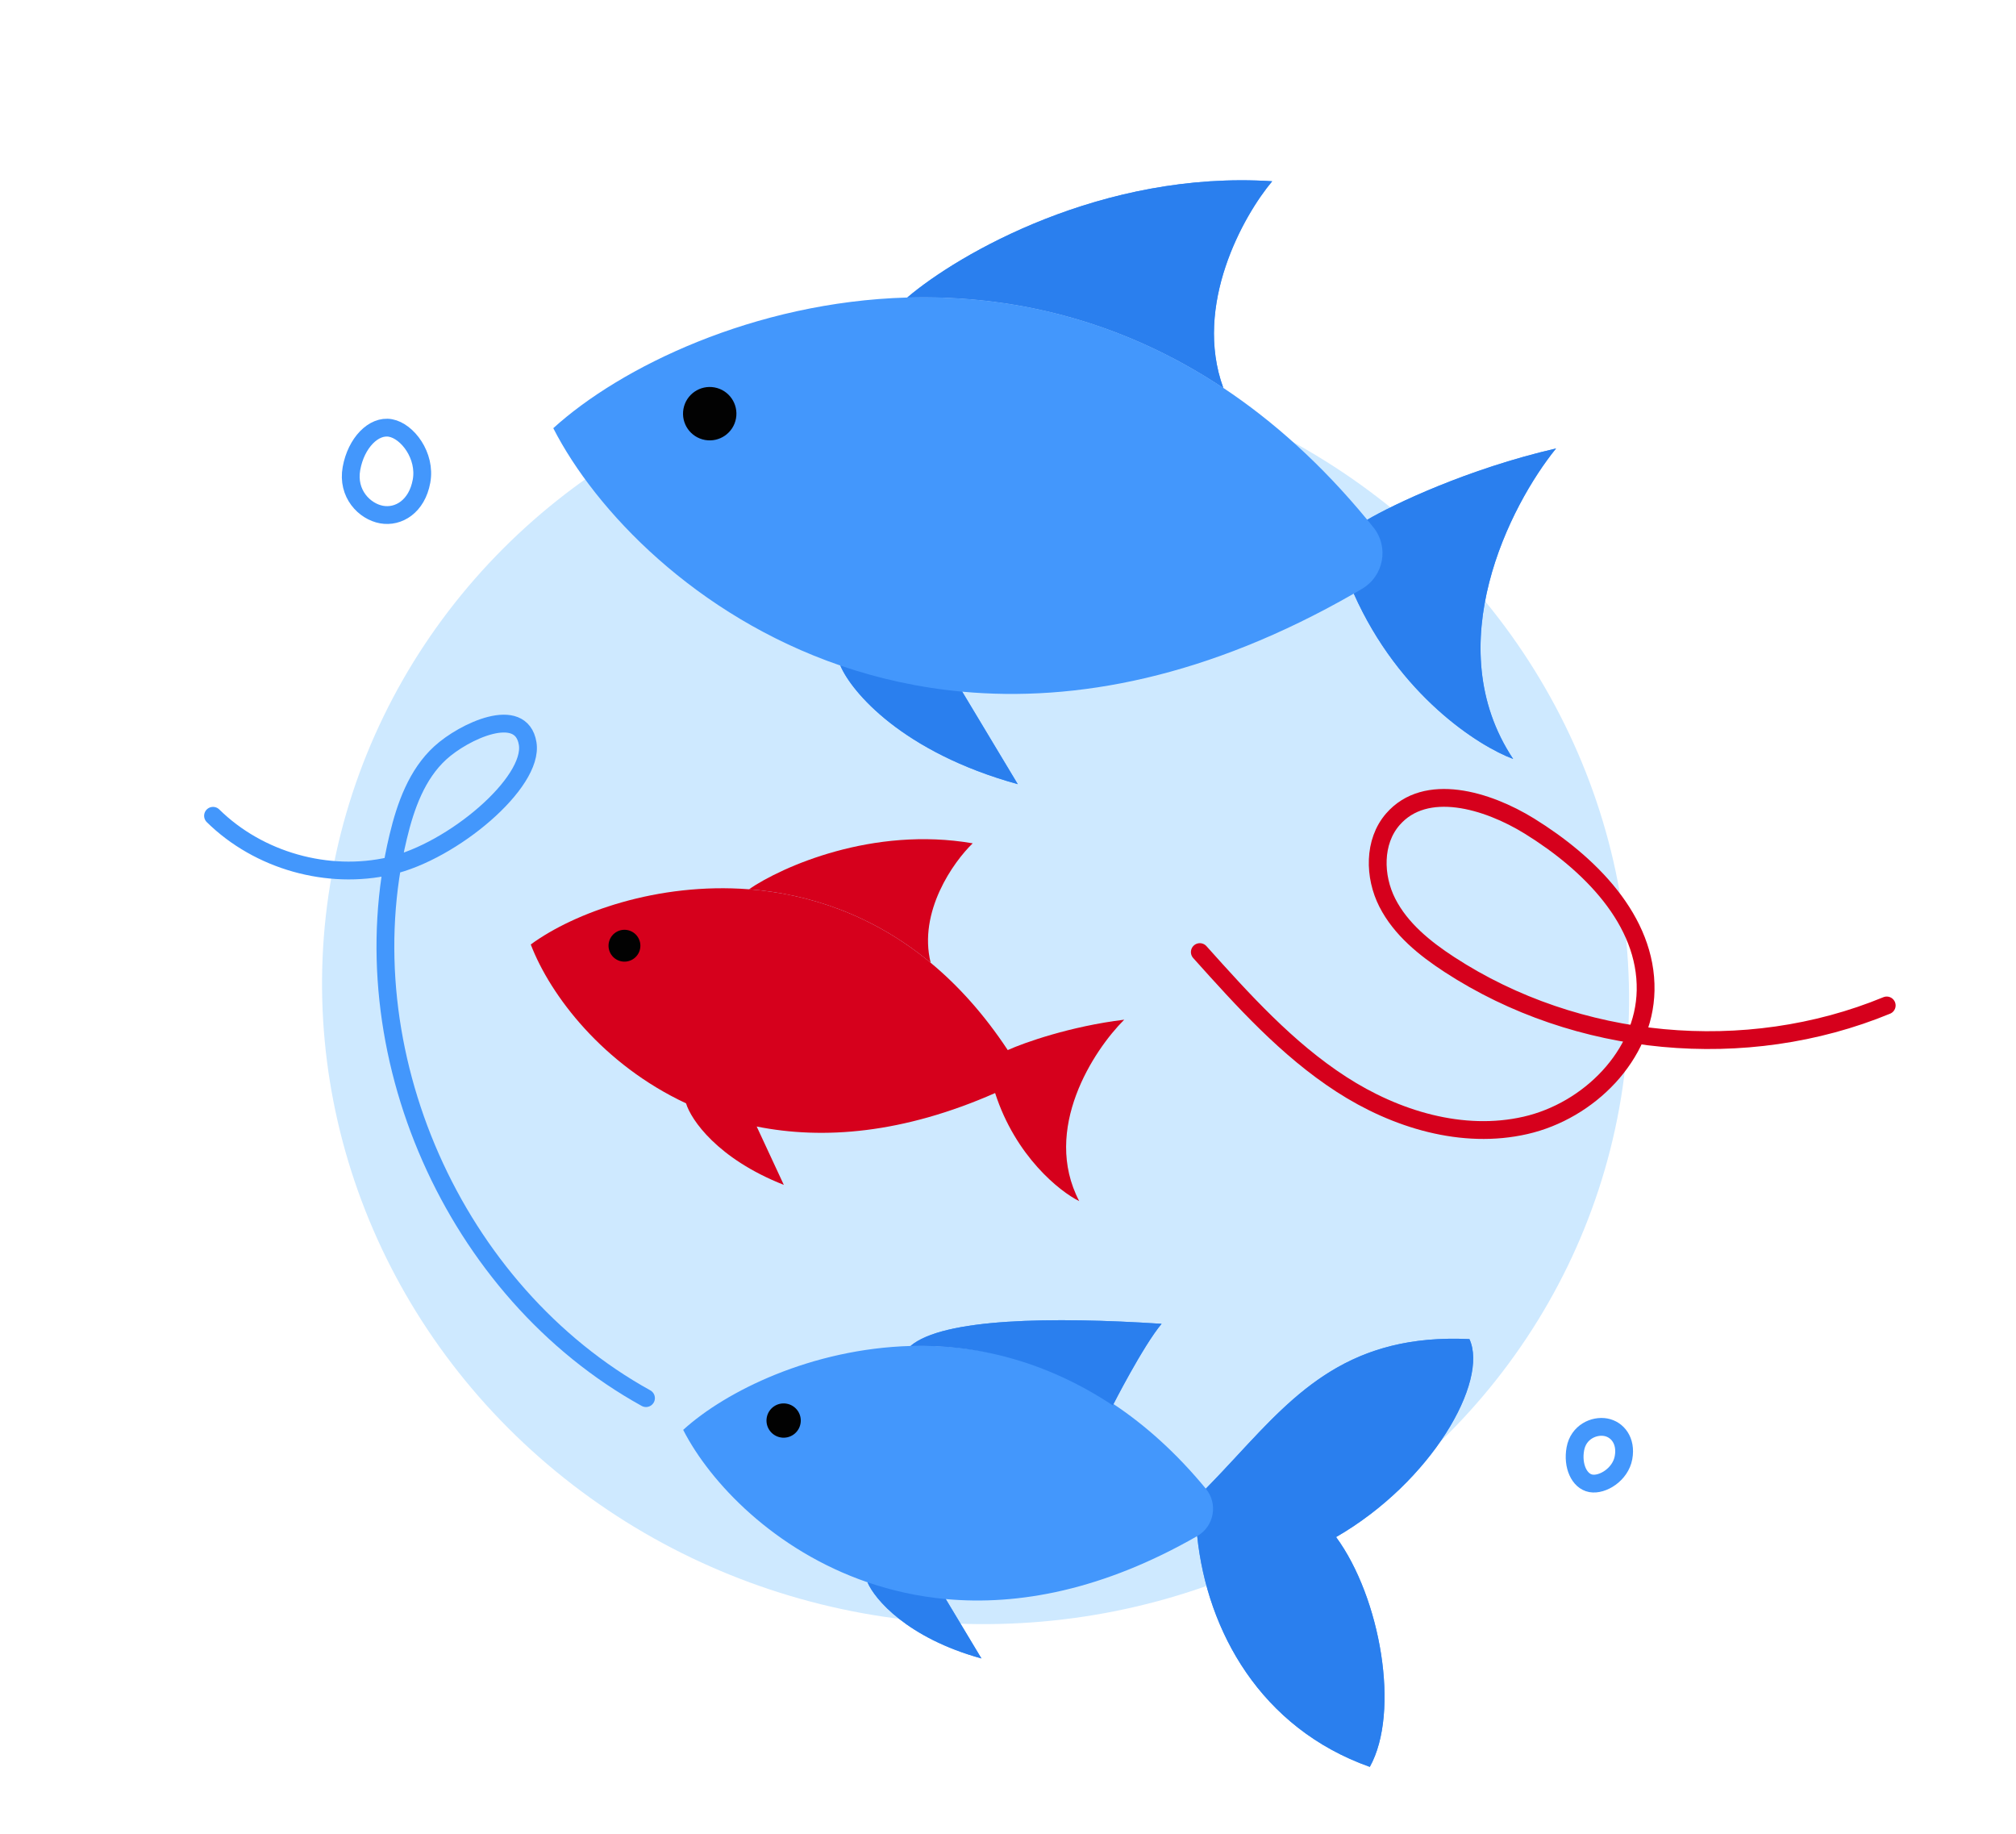 <?xml version="1.0" encoding="UTF-8"?> <svg xmlns="http://www.w3.org/2000/svg" width="453" height="412" viewBox="0 0 453 412" fill="none"><ellipse cx="219.21" cy="222.732" rx="147" ry="142" transform="rotate(10.312 219.21 222.732)" fill="#CEE9FF"></ellipse><path fill-rule="evenodd" clip-rule="evenodd" d="M124.325 96.204C133.767 114.685 156.297 138.354 188.822 149.526C191.306 155.427 202.758 169.019 228.695 176.178L216.213 155.4C241.642 157.747 271.291 152.239 304.198 133.371C314.363 156.256 332.306 167.667 340.007 170.511C323.088 145.072 339.386 113.406 349.65 100.753C329.701 105.37 313.05 113.357 307.218 116.774C296.926 104.282 286.036 94.559 274.877 87.148C251.362 71.532 226.658 66.186 203.865 66.843C169.42 67.835 139.34 82.534 124.325 96.204Z" fill="#4397FC"></path><path d="M285.865 40.724C247.691 38.251 215.293 57.106 203.865 66.843C226.658 66.186 251.362 71.532 274.877 87.148C268.097 68.548 279.377 48.448 285.865 40.724Z" fill="#4397FC"></path><path d="M285.865 40.724C247.691 38.251 215.293 57.106 203.865 66.843C226.658 66.186 251.362 71.532 274.877 87.148C268.097 68.548 279.377 48.448 285.865 40.724Z" fill="#2A7FEE"></path><path fill-rule="evenodd" clip-rule="evenodd" d="M307.218 116.774C307.681 117.336 308.142 117.903 308.602 118.476C312.173 122.921 310.939 129.431 306.02 132.315C305.412 132.672 304.804 133.024 304.198 133.371C314.363 156.256 332.306 167.667 340.007 170.511C323.088 145.072 339.386 113.406 349.65 100.753C329.701 105.37 313.05 113.357 307.218 116.774ZM216.213 155.4C206.441 154.498 197.293 152.436 188.822 149.526C191.306 155.427 202.758 169.019 228.695 176.178L216.213 155.4Z" fill="#2A7FEE"></path><circle cx="159.476" cy="92.943" r="6" transform="rotate(10.312 159.476 92.943)" fill="#020202"></circle><path fill-rule="evenodd" clip-rule="evenodd" d="M153.513 321.254C159.576 333.121 174.043 348.32 194.928 355.493C196.523 359.283 203.876 368.011 220.531 372.607L212.516 359.265C228.845 360.772 247.883 357.236 269.014 345.12C271.246 366.497 283.275 388.265 307.798 396.969C314.674 384.641 310.211 358.945 300.223 345.336C321.758 332.906 334.552 310.317 330.18 300.857C298.793 299.389 287.663 317.515 270.953 334.463C264.344 326.441 257.351 320.198 250.186 315.439C235.087 305.412 219.223 301.979 204.588 302.401C182.47 303.038 163.155 312.476 153.513 321.254Z" fill="#4397FC"></path><path d="M261.015 297.421C236.503 295.833 211.925 296.148 204.588 302.401C219.223 301.979 235.087 305.412 250.186 315.439C250.186 315.439 256.85 302.381 261.015 297.421Z" fill="#4397FC"></path><path d="M261.015 297.421C236.503 295.833 211.925 296.148 204.588 302.401C219.223 301.979 234.957 305.728 250.056 315.756C250.056 315.756 256.85 302.381 261.015 297.421Z" fill="#2A7FEE"></path><path fill-rule="evenodd" clip-rule="evenodd" d="M270.953 334.463V334.463C273.749 337.857 272.829 342.933 269.014 345.12V345.12C271.246 366.497 283.275 388.265 307.798 396.969C314.674 384.641 310.211 358.945 300.223 345.336C321.758 332.906 334.552 310.317 330.18 300.857C303.437 299.606 291.4 312.581 278.087 326.93C275.775 329.422 273.425 331.955 270.953 334.463ZM212.516 359.265C206.242 358.686 200.367 357.362 194.928 355.493C196.523 359.283 203.876 368.011 220.531 372.607L212.516 359.265Z" fill="#2A7FEE"></path><circle cx="176.085" cy="319.16" r="3.853" transform="rotate(10.312 176.085 319.16)" fill="#020202"></circle><path fill-rule="evenodd" clip-rule="evenodd" d="M119.262 212.196C123.698 223.752 135.569 239.211 154.156 247.887C155.257 251.543 161.193 260.327 176.126 266.207L170.032 253.097C184.966 256.092 202.898 254.693 223.605 245.576C228.192 259.79 238.115 267.689 242.503 269.861C234.071 253.707 245.734 235.952 252.619 229.094C240.496 230.576 230.117 234.264 226.442 235.923C221.125 227.865 215.279 221.412 209.128 216.313C196.165 205.569 181.849 200.842 168.289 199.794C147.797 198.212 129.03 205.034 119.262 212.196Z" fill="#D6001C"></path><path d="M218.57 189.47C196.085 185.598 175.681 194.739 168.289 199.794C181.849 200.842 196.165 205.569 209.128 216.313C206.279 204.854 214.236 193.643 218.57 189.47Z" fill="#D6001C"></path><circle cx="140.317" cy="212.477" r="3.579" transform="rotate(16.377 140.317 212.477)" fill="#020202"></circle><path d="M145.156 314.121C101.935 290.236 77.978 236.013 89.468 188.031C91.129 181.07 93.666 173.965 98.945 169.141C104.224 164.317 117.111 158.256 118.564 167.042C120.017 175.828 101.69 191.3 87.671 194.541C73.663 197.759 58.123 193.381 47.867 183.286" stroke="#4397FC" stroke-width="4" stroke-miterlimit="10" stroke-linecap="round" stroke-linejoin="round"></path><path d="M269.602 213.906C279.316 224.74 289.189 235.703 301.391 243.602C313.592 251.501 328.648 256.083 342.812 252.832C356.992 249.583 369.487 237.127 369.772 222.55C370.084 206.732 357.091 193.907 343.672 185.603C334.15 179.72 320.316 175.608 312.964 184.085C308.608 189.104 308.727 196.914 311.739 202.825C314.752 208.737 320.134 213.087 325.683 216.704C354.357 235.404 392.294 238.952 423.949 225.897" stroke="#D6001C" stroke-width="4" stroke-miterlimit="10" stroke-linecap="round" stroke-linejoin="round"></path><path d="M94.719 108.096C93.681 113.802 89.533 116.3 85.73 115.608C81.926 114.916 77.94 110.938 78.978 105.232C80.016 99.527 83.941 95.463 87.744 96.155C91.548 96.847 95.757 102.391 94.719 108.096Z" stroke="#4397FC" stroke-width="4" stroke-miterlimit="10" stroke-linecap="round" stroke-linejoin="round"></path><path d="M364.81 327.486C365.502 323.683 363.426 321.136 360.811 320.66C358.196 320.184 354.679 321.713 353.987 325.517C353.295 329.321 354.854 332.79 357.469 333.265C360.084 333.741 364.118 331.29 364.81 327.486Z" stroke="#4397FC" stroke-width="4" stroke-miterlimit="10" stroke-linecap="round" stroke-linejoin="round"></path></svg> 